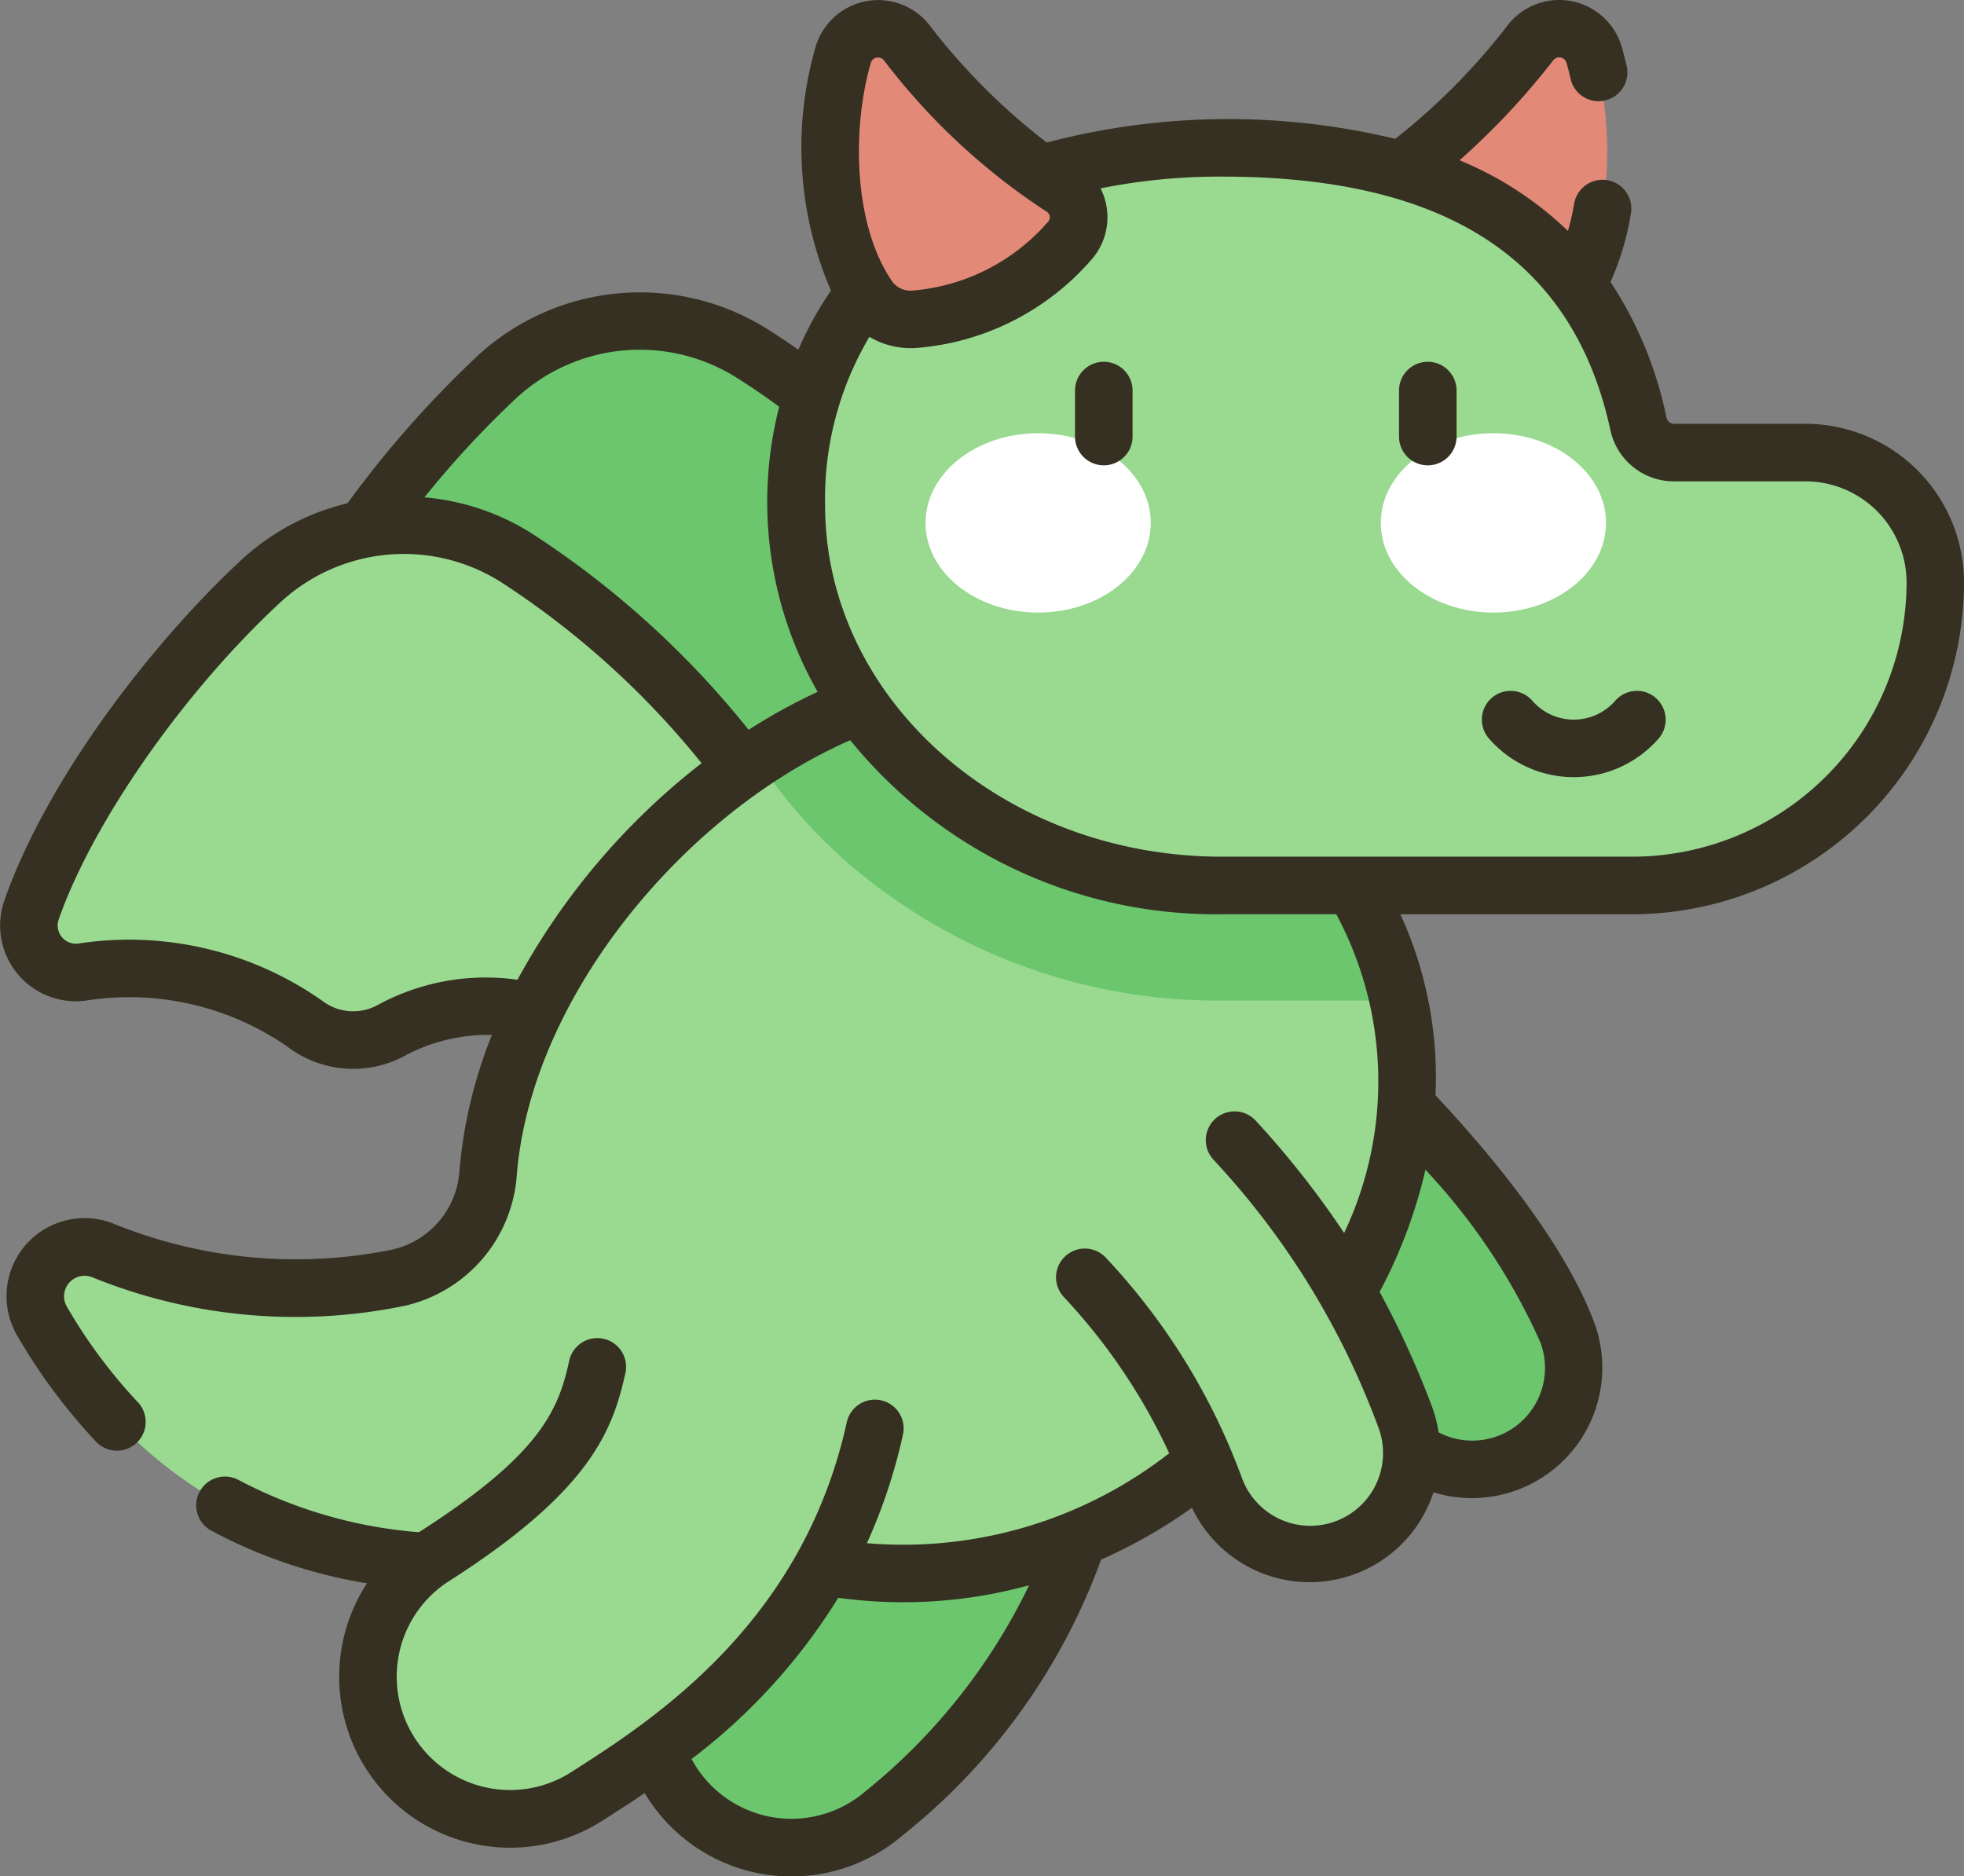 <svg xmlns="http://www.w3.org/2000/svg" width="79.551" height="76" viewBox="0 0 79.551 76">
  <rect x="0" y="0" width="79.551" height="76" fill="#808080" stroke="none"/>
  <g id="dragon" transform="translate(-0.001 -11.427)">
    <path id="Path_17246" data-name="Path 17246" d="M100.823,109.492A36.055,36.055,0,0,0,88.738,96.4a8.516,8.516,0,0,0-10.294.943c-3.746,3.461-7.736,8.835-9.316,13.341a1.9,1.9,0,0,0,2.107,2.508,12.341,12.341,0,0,1,8.956,2.1,3.229,3.229,0,0,0,3.437.311c3.083-1.588,6.337-1.51,9.63,1.468C97.25,120.673,104.237,116.451,100.823,109.492Z" transform="translate(-58.294 -70.668)" fill="#6bc66e"/>
    <path id="Path_17247" data-name="Path 17247" d="M39.314,162.721a36.054,36.054,0,0,0-12.085-13.095,8.516,8.516,0,0,0-10.294.943C13.19,154.03,9.2,159.4,7.619,163.91a1.9,1.9,0,0,0,2.107,2.508,12.341,12.341,0,0,1,8.956,2.1,3.229,3.229,0,0,0,3.437.311c3.083-1.588,6.337-1.51,9.63,1.468,3.991,3.609,10.978-.614,7.564-7.572Z" transform="translate(-6.342 -115.627)" fill="#99da90"/>
    <path id="Path_17248" data-name="Path 17248" d="M170.654,354.552a5.758,5.758,0,0,1,.632-8.118c3.035-2.6,4.807-4.955,4.89-9.33a5.757,5.757,0,1,1,11.513.217c-.174,9.219-4.857,14.389-8.917,17.863A5.757,5.757,0,0,1,170.654,354.552Z" transform="translate(-142.97 -270.305)" fill="#6bc66e"/>
    <path id="Path_17249" data-name="Path 17249" d="M310.867,289.184c-.742-1.958-3.907-5.777-7.524-9.081a4.113,4.113,0,0,1,5.547-6.073c1.8,1.648,7.835,7.4,9.668,12.238a4.112,4.112,0,1,1-7.691,2.916Z" transform="translate(-255.081 -220.895)" fill="#6bc66e"/>
    <path id="Path_17250" data-name="Path 17250" d="M59.786,192.862c-7.747-7.747-17.935-5.805-25.416,1.676-3.913,3.913-6.49,8.763-6.856,13.506a4.654,4.654,0,0,1-3.639,4.2,20.668,20.668,0,0,1-11.99-1.118A2,2,0,0,0,9.454,214c6.658,11.367,17.581,10.314,26.364,9.173a7.881,7.881,0,0,1,3.313.277c6.314,1.923,13.5.308,18.98-5.174C65.592,210.8,67.533,200.609,59.786,192.862Z" transform="translate(-7.746 -149.063)" fill="#99da90"/>
    <path id="Path_17251" data-name="Path 17251" d="M223.332,201.018a16.352,16.352,0,0,0-4.626-8.154c-6.427-6.427-14.533-6.185-21.381-1.646a20.553,20.553,0,0,0,3.541,4.1,22.877,22.877,0,0,0,15.3,5.7Z" transform="translate(-166.667 -149.064)" fill="#6bc66e"/>
    <path id="Path_17252" data-name="Path 17252" d="M354.929,25.33a24.738,24.738,0,0,0,6.257-5.833,1.473,1.473,0,0,1,2.579.476c.868,3.008.759,7.226-1.005,9.821a2.085,2.085,0,0,1-1.872.9,9.318,9.318,0,0,1-6.289-3.172,1.433,1.433,0,0,1,.329-2.189Z" transform="translate(-299.195 -6.331)" fill="#e38978"/>
    <path id="Path_17253" data-name="Path 17253" d="M248.47,62.321h-5.329a1.479,1.479,0,0,1-1.441-1.174c-1.486-6.824-6.446-11.169-16.861-11.169-11,0-17.245,5.971-17.245,14.476s7.721,15.4,17.245,15.4h16.609a12.278,12.278,0,0,0,12.278-12.278A5.256,5.256,0,0,0,248.47,62.321Z" transform="translate(-175.339 -32.562)" fill="#99da90"/>
    <g id="Group_9949" data-name="Group 9949" transform="translate(37.49 28.975)">
      <g id="Group_9948" data-name="Group 9948">
        <ellipse id="Ellipse_398" data-name="Ellipse 398" cx="4.561" cy="3.632" rx="4.561" ry="3.632" fill="#fff"/>
        <ellipse id="Ellipse_399" data-name="Ellipse 399" cx="4.561" cy="3.632" rx="4.561" ry="3.632" transform="translate(18.44)" fill="#fff"/>
      </g>
    </g>
    <path id="Path_17254" data-name="Path 17254" d="M225.78,25.33a24.738,24.738,0,0,1-6.257-5.833,1.473,1.473,0,0,0-2.579.476c-.868,3.008-.759,7.226,1.005,9.821a2.085,2.085,0,0,0,1.872.9,9.318,9.318,0,0,0,6.289-3.172,1.433,1.433,0,0,0-.329-2.189Z" transform="translate(-182.789 -6.331)" fill="#e38978"/>
    <path id="Path_17255" data-name="Path 17255" d="M96.829,359.018a5.757,5.757,0,0,1,1.752-7.952c5.306-3.39,6.141-5.48,6.627-7.672a5.757,5.757,0,1,1,11.242,2.494c-1.92,8.653-8.262,12.7-11.669,14.882a5.758,5.758,0,0,1-7.952-1.752Z" transform="translate(-81.018 -276.579)" fill="#99da90"/>
    <path id="Path_17256" data-name="Path 17256" d="M282.2,315.494a25.077,25.077,0,0,0-5.267-8.526A4.113,4.113,0,1,1,283,301.411a33.273,33.273,0,0,1,6.894,11.167,4.113,4.113,0,1,1-7.691,2.916Z" transform="translate(-232.995 -243.803)" fill="#99da90"/>
    <path id="Path_17257" data-name="Path 17257" d="M73.131,28.594H67.8a.315.315,0,0,1-.3-.256,15.717,15.717,0,0,0-2.264-5.49,11.329,11.329,0,0,0,.825-2.778,1.165,1.165,0,1,0-2.3-.39,10.252,10.252,0,0,1-.25,1.1,14.093,14.093,0,0,0-4.39-2.861,29.91,29.91,0,0,0,3.789-4.043.307.307,0,0,1,.539.085c.063.218.121.446.172.678a1.165,1.165,0,0,0,2.275-.5c-.062-.28-.132-.556-.209-.82a2.639,2.639,0,0,0-4.619-.868,26.155,26.155,0,0,1-4.553,4.6A28.93,28.93,0,0,0,42.4,17.2a25.791,25.791,0,0,1-4.743-4.745,2.639,2.639,0,0,0-4.619.868,14.648,14.648,0,0,0,.621,9.876,13.875,13.875,0,0,0-1.32,2.394c-.426-.3-.851-.583-1.273-.847a9.7,9.7,0,0,0-11.7,1.075,42.644,42.644,0,0,0-5.291,5.992A9.592,9.592,0,0,0,9.8,34.087C6.282,37.34,1.941,42.872.178,47.9a3.069,3.069,0,0,0,3.393,4.043,11.239,11.239,0,0,1,8.059,1.87,4.4,4.4,0,0,0,4.682.424,7.151,7.151,0,0,1,3.615-.891,18.99,18.99,0,0,0-1.32,5.547,3.5,3.5,0,0,1-2.723,3.15A19.6,19.6,0,0,1,4.559,60.975,3.163,3.163,0,0,0,.7,65.529a23.4,23.4,0,0,0,3.164,4.264,1.165,1.165,0,1,0,1.692-1.6,21.063,21.063,0,0,1-2.846-3.839.832.832,0,0,1,1.007-1.2,21.874,21.874,0,0,0,12.655,1.169A5.848,5.848,0,0,0,20.93,59.07c.559-7.249,6.814-14.732,13.51-17.66A19.072,19.072,0,0,0,49.5,48.458h4.626a14.312,14.312,0,0,1,.318,12.911,36.7,36.7,0,0,0-3.579-4.548,1.165,1.165,0,0,0-1.718,1.574,32.16,32.16,0,0,1,6.663,10.793A2.947,2.947,0,1,1,50.3,71.278a26.174,26.174,0,0,0-5.5-8.9,1.165,1.165,0,1,0-1.718,1.575,23.9,23.9,0,0,1,4.277,6.338,17.523,17.523,0,0,1-12.244,3.643,22.145,22.145,0,0,0,1.454-4.372,1.165,1.165,0,1,0-2.275-.5C32.478,77.24,26.4,81.123,23.135,83.209a4.592,4.592,0,1,1-4.945-7.74c5.674-3.625,6.614-6.043,7.137-8.4a1.165,1.165,0,1,0-2.275-.5c-.444,2-1.175,3.779-6.083,6.921a18.84,18.84,0,0,1-7.3-2.114,1.165,1.165,0,0,0-1.113,2.048,20.164,20.164,0,0,0,6.31,2.135,6.924,6.924,0,0,0,9.524,9.621c.517-.33,1.1-.7,1.723-1.126a6.92,6.92,0,0,0,10.446,1.716A25.332,25.332,0,0,0,44.6,74.6a21.178,21.178,0,0,0,3.682-2.1,5.275,5.275,0,0,0,9.781-.627,5.283,5.283,0,0,0,6.5-6.91c-1.206-3.182-4.083-6.678-6.418-9.171a15.853,15.853,0,0,0-1.422-7.332h9.381A13.458,13.458,0,0,0,79.552,35.014a6.429,6.429,0,0,0-6.421-6.421Zm-38.087,55.4a4.592,4.592,0,0,1-7.032-1.319,24.023,24.023,0,0,0,5.942-6.53,19.255,19.255,0,0,0,7.73-.507A24.225,24.225,0,0,1,35.044,83.993Zm.231-70.028a.307.307,0,0,1,.539-.084A26.356,26.356,0,0,0,42.394,20a.267.267,0,0,1,.059.409,8.146,8.146,0,0,1-5.5,2.788.916.916,0,0,1-.827-.389C34.556,20.5,34.51,16.615,35.274,13.965ZM20.962,51.111a9.173,9.173,0,0,0-5.717,1.052,2.061,2.061,0,0,1-2.193-.2A13.6,13.6,0,0,0,3.2,49.641a.739.739,0,0,1-.822-.972C3.766,44.708,7.47,39.415,11.385,35.8a7.361,7.361,0,0,1,8.884-.811,34.507,34.507,0,0,1,8.149,7.351,28.117,28.117,0,0,0-7.457,8.772Zm9.362-10.123a36.958,36.958,0,0,0-8.818-7.976,9.682,9.682,0,0,0-4.313-1.44,38.637,38.637,0,0,1,3.748-4.044,7.361,7.361,0,0,1,8.884-.811c.574.36,1.156.757,1.737,1.185A15.527,15.527,0,0,0,33.12,39.45,23.15,23.15,0,0,0,30.324,40.988ZM57.738,58.809a25.173,25.173,0,0,1,4.65,6.978,2.945,2.945,0,0,1-4.117,3.657,5.28,5.28,0,0,0-.283-1.082,36.587,36.587,0,0,0-2.105-4.607,20.231,20.231,0,0,0,1.855-4.946Zm8.371-12.682H49.5c-8.866,0-16.079-6.386-16.079-14.235a12.866,12.866,0,0,1,1.795-6.821,3.279,3.279,0,0,0,1.9.45,10.469,10.469,0,0,0,7.075-3.556,2.594,2.594,0,0,0,.387-2.908,24.479,24.479,0,0,1,4.926-.476c9.078,0,14.221,3.353,15.722,10.252a2.629,2.629,0,0,0,2.58,2.091h5.329a4.1,4.1,0,0,1,4.091,4.091A11.125,11.125,0,0,1,66.109,46.127Zm.961-6.43a1.165,1.165,0,0,0-1.644.113,2.225,2.225,0,0,1-3.359,0,1.165,1.165,0,1,0-1.757,1.531,4.556,4.556,0,0,0,6.873,0A1.165,1.165,0,0,0,67.069,39.7ZM44.709,26.081a1.165,1.165,0,0,0-1.165,1.165v1.864a1.165,1.165,0,0,0,2.331,0V27.247A1.165,1.165,0,0,0,44.709,26.081Zm13.124,0a1.165,1.165,0,0,0-1.165,1.165v1.864a1.165,1.165,0,1,0,2.331,0V27.247A1.165,1.165,0,0,0,57.833,26.081Z" transform="translate(0)" fill="#363022"/>
  </g>
</svg>
